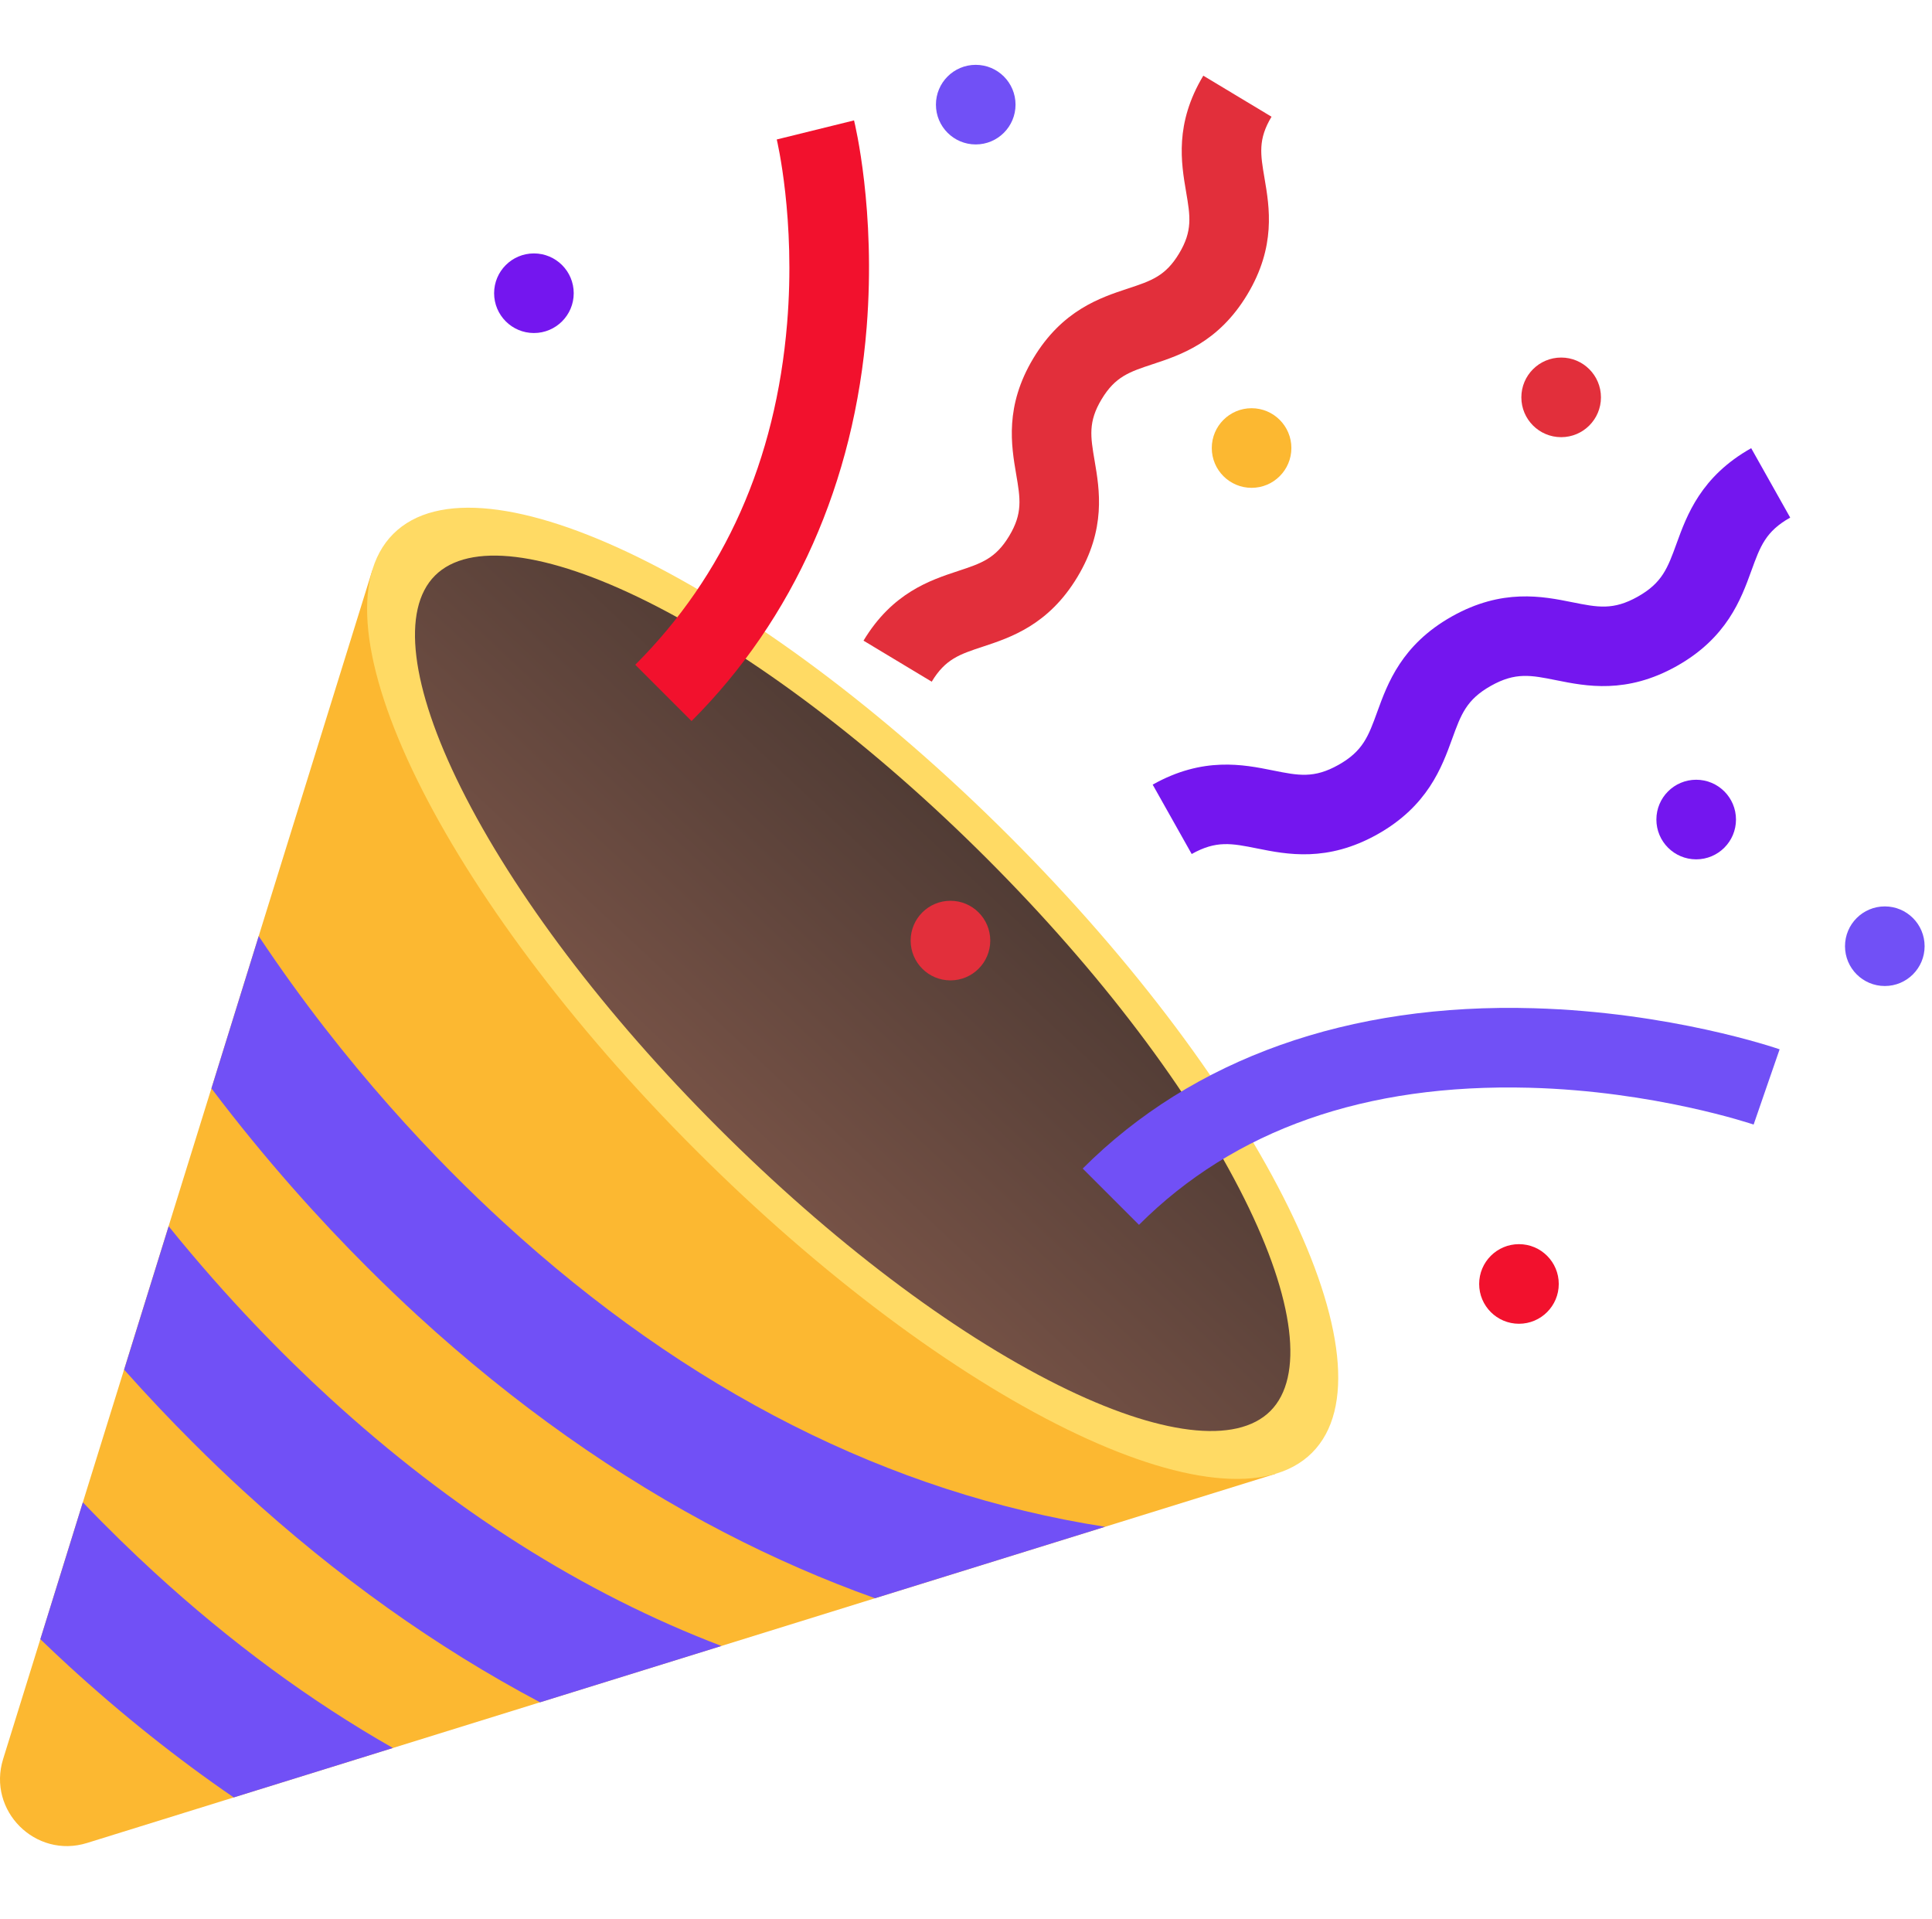 <svg width="149" height="148" viewBox="0 0 149 148" fill="none" xmlns="http://www.w3.org/2000/svg">
<path d="M98.38 113.655L6.711 142.125C2.736 143.359 -0.994 139.629 0.24 135.654L28.71 43.985L98.38 113.655Z" fill="#FCB831"/>
<path d="M101.189 112.03C107.87 105.349 97.424 84.07 77.857 64.503C58.29 44.936 37.012 34.49 30.33 41.172C23.649 47.853 34.095 69.132 53.662 88.699C73.229 108.266 94.507 118.712 101.189 112.03Z" fill="#FFDA64"/>
<path d="M97.974 108.813C95.358 111.425 89.394 110.697 81.601 106.811C73.408 102.726 64.098 95.678 55.389 86.97C46.681 78.264 39.636 68.954 35.551 60.758C31.665 52.968 30.934 47 33.546 44.388C36.158 41.776 42.126 42.507 49.919 46.392C58.112 50.478 67.422 57.523 76.131 66.231C84.839 74.94 91.884 84.25 95.969 92.442C99.855 100.233 100.586 106.201 97.974 108.813Z" fill="url(#paint0_linear_175_11654)"/>
<path d="M85.226 117.741L67.483 123.251C63.546 121.844 59.675 120.154 55.876 118.187C47.608 113.904 39.653 108.282 32.232 101.48C31.027 100.375 29.709 99.119 28.305 97.716C24.677 94.088 20.495 89.477 16.306 83.933L19.953 72.191C26.613 82.204 33.805 89.659 38.839 94.271C53.009 107.263 68.597 115.145 85.226 117.741Z" fill="#7150F6"/>
<path d="M55.64 126.932L41.651 131.277C33.652 127.043 25.955 121.557 18.756 114.96C17.552 113.856 16.233 112.6 14.83 111.196C13.174 109.54 11.406 107.682 9.572 105.624L13.006 94.565C17.559 100.203 21.957 104.629 25.364 107.752C34.857 116.457 44.987 122.867 55.64 126.932Z" fill="#7150F6"/>
<path d="M30.304 134.799L18.026 138.612C13.636 135.601 9.371 132.2 5.27 128.441C4.586 127.812 3.865 127.136 3.111 126.41L6.39 115.855C8.384 117.94 10.246 119.735 11.877 121.232C17.782 126.647 23.933 131.173 30.304 134.799Z" fill="#7150F6"/>
<path d="M53.335 55.604L48.994 51.263C55.888 44.369 59.828 35.511 60.704 24.934C61.371 16.887 59.919 10.817 59.905 10.756L65.865 9.285C65.934 9.564 67.55 16.22 66.841 25.214C65.895 37.206 61.225 47.714 53.335 55.604Z" fill="#F2112D"/>
<path d="M87.841 94.456L83.5 90.115C92.001 81.615 104.027 77.339 118.28 77.751C128.861 78.056 136.911 80.803 137.248 80.92L135.24 86.722L136.244 83.821L135.243 86.723C135.168 86.697 127.609 84.134 117.933 83.883C105.31 83.554 95.186 87.112 87.841 94.456Z" fill="#7150F6"/>
<path d="M66.596 49.405C68.82 45.707 71.746 44.741 73.882 44.036C75.69 43.439 76.781 43.079 77.832 41.331C78.883 39.584 78.69 38.452 78.37 36.575C77.992 34.358 77.474 31.321 79.698 27.622C81.923 23.923 84.849 22.957 86.985 22.252C88.793 21.655 89.884 21.294 90.935 19.547C91.987 17.799 91.793 16.666 91.474 14.79C91.096 12.572 90.578 9.535 92.802 5.836L98.063 9.001C97.012 10.748 97.205 11.881 97.525 13.758C97.903 15.976 98.421 19.012 96.196 22.711C93.971 26.41 91.046 27.376 88.91 28.081C87.102 28.678 86.01 29.039 84.959 30.787C83.908 32.533 84.101 33.666 84.421 35.543C84.799 37.76 85.317 40.797 83.092 44.496C80.868 48.195 77.942 49.16 75.806 49.866C73.999 50.462 72.907 50.823 71.856 52.57L66.596 49.405Z" fill="#E22F3B"/>
<path d="M91.906 65.859L88.897 60.508C92.775 58.328 95.894 58.955 98.171 59.413C100.144 59.809 101.334 60.048 103.226 58.985C105.118 57.922 105.533 56.78 106.219 54.889C107.012 52.705 108.098 49.716 111.975 47.536C115.853 45.357 118.972 45.984 121.249 46.441C123.222 46.837 124.413 47.077 126.306 46.013C128.198 44.949 128.613 43.807 129.3 41.916C130.093 39.733 131.179 36.743 135.056 34.563L138.064 39.915C136.172 40.979 135.757 42.12 135.07 44.012C134.278 46.195 133.192 49.185 129.314 51.365C125.436 53.544 122.317 52.917 120.04 52.46C118.067 52.063 116.876 51.824 114.984 52.888C113.092 53.951 112.677 55.093 111.991 56.984C111.198 59.167 110.112 62.157 106.235 64.337C102.357 66.516 99.239 65.889 96.961 65.431C94.988 65.035 93.798 64.796 91.906 65.859Z" fill="#7416EF"/>
<path d="M130.814 66.27C132.509 66.27 133.883 64.896 133.883 63.201C133.883 61.506 132.509 60.131 130.814 60.131C129.118 60.131 127.744 61.506 127.744 63.201C127.744 64.896 129.118 66.27 130.814 66.27Z" fill="#7416EF"/>
<path d="M117.146 102.084C118.841 102.084 120.215 100.71 120.215 99.015C120.215 97.319 118.841 95.945 117.146 95.945C115.45 95.945 114.076 97.319 114.076 99.015C114.076 100.71 115.45 102.084 117.146 102.084Z" fill="#F2112D"/>
<path d="M145.361 76.038C147.056 76.038 148.43 74.664 148.43 72.968C148.43 71.273 147.056 69.899 145.361 69.899C143.665 69.899 142.291 71.273 142.291 72.968C142.291 74.664 143.665 76.038 145.361 76.038Z" fill="#7150F6"/>
<path d="M120.4 33.713C122.095 33.713 123.469 32.338 123.469 30.643C123.469 28.948 122.095 27.573 120.4 27.573C118.704 27.573 117.33 28.948 117.33 30.643C117.33 32.338 118.704 33.713 120.4 33.713Z" fill="#E22F3B"/>
<path d="M75.25 11.139C76.946 11.139 78.32 9.765 78.32 8.07C78.32 6.374 76.946 5 75.25 5C73.555 5 72.181 6.374 72.181 8.07C72.181 9.765 73.555 11.139 75.25 11.139Z" fill="#7150F6"/>
<path d="M96.525 37.62C98.22 37.62 99.594 36.245 99.594 34.55C99.594 32.855 98.22 31.48 96.525 31.48C94.829 31.48 93.455 32.855 93.455 34.55C93.455 36.245 94.829 37.62 96.525 37.62Z" fill="#FCB831"/>
<path d="M73.301 75.604C74.996 75.604 76.371 74.23 76.371 72.534C76.371 70.839 74.996 69.465 73.301 69.465C71.606 69.465 70.231 70.839 70.231 72.534C70.231 74.23 71.606 75.604 73.301 75.604Z" fill="#E22F3B"/>
<path d="M41.177 25.682C42.872 25.682 44.247 24.307 44.247 22.612C44.247 20.917 42.872 19.543 41.177 19.543C39.482 19.543 38.107 20.917 38.107 22.612C38.107 24.307 39.482 25.682 41.177 25.682Z" fill="#7416EF"/>
<defs>
<linearGradient id="paint0_linear_175_11654" x1="55.685" y1="87.347" x2="75.835" y2="65.854" gradientUnits="userSpaceOnUse">
<stop stop-color="#765246"/>
<stop offset="1" stop-color="#513C35"/>
</linearGradient>
</defs>
</svg>
